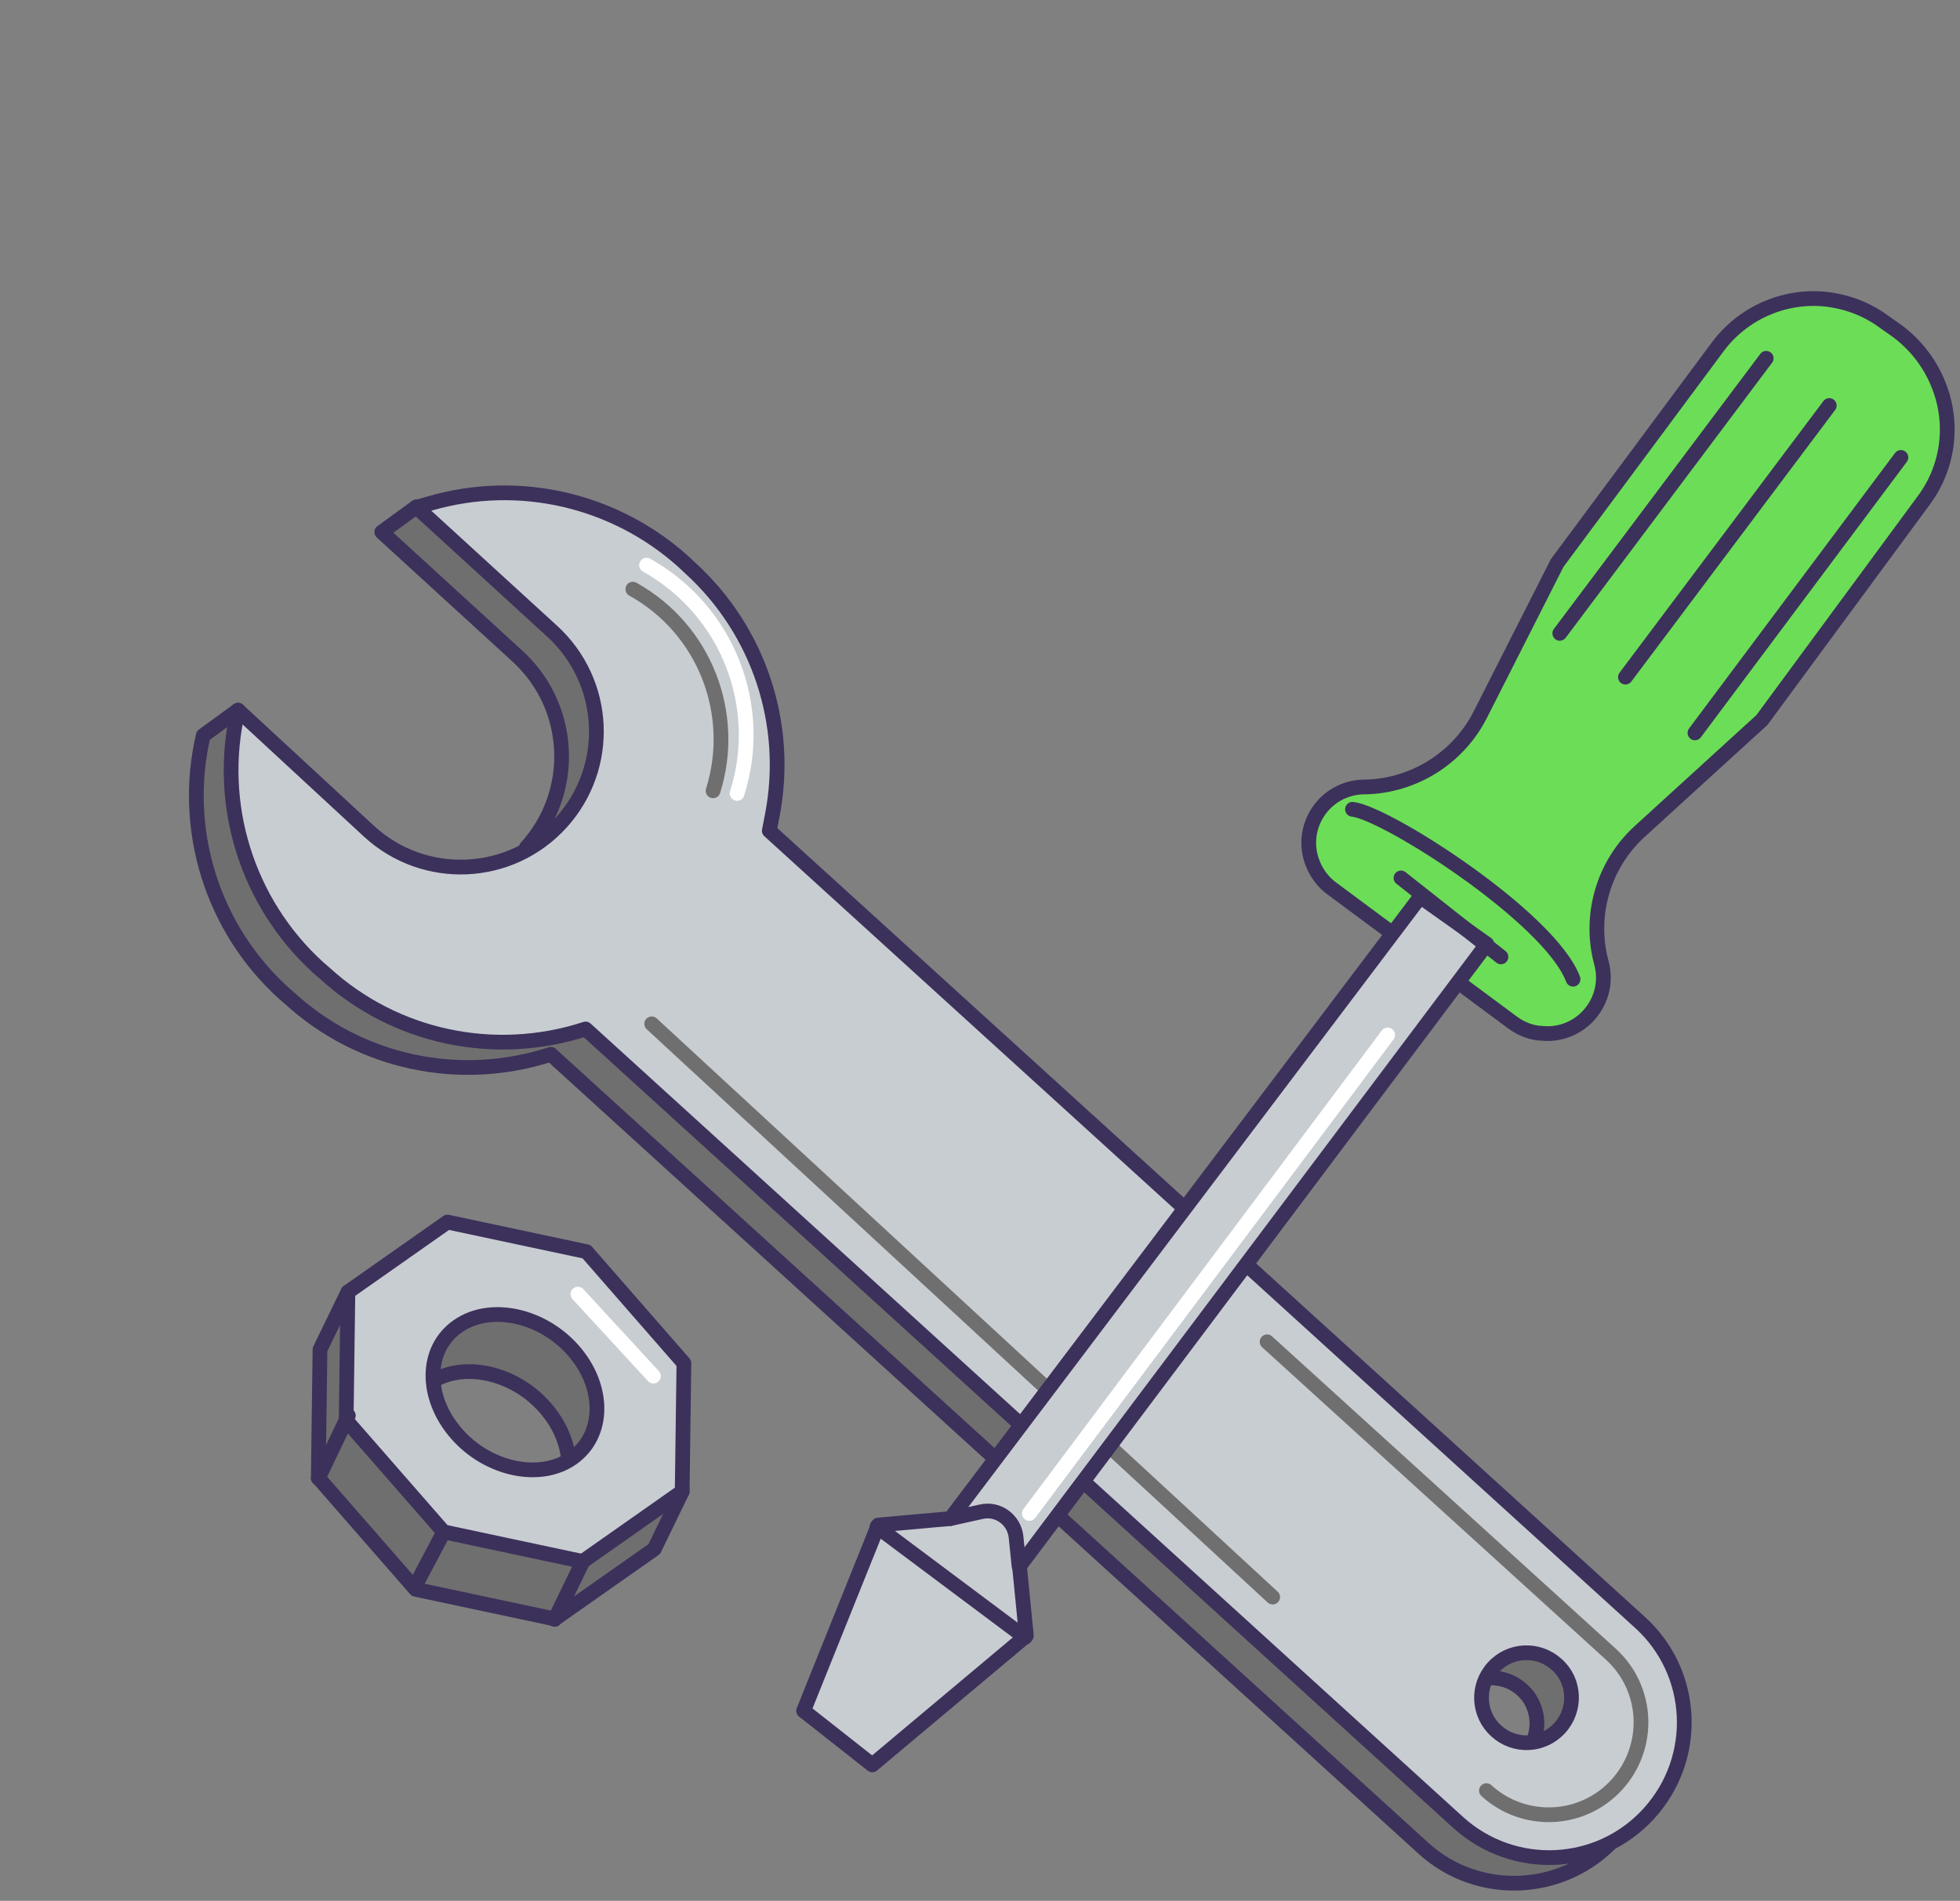 <svg xmlns="http://www.w3.org/2000/svg" width="133" height="129" viewBox="0 0 133 129" fill="none"><rect x="0" y="0" width="133" height="129" fill="#808080" stroke="none"/><path d="M43.233 56.289L40.991 42.981L28.265 34.391L25.906 36.109L35.108 44.525C38.865 47.961 39.127 53.756 35.72 57.512L43.233 56.289Z" fill="#706F6F" stroke="#3C315B" stroke-miterlimit="10" stroke-linecap="round" stroke-linejoin="round"></path><path d="M109.54 124.811C81.963 104.951 61.549 85.906 42.097 68.725C33.943 61.532 18.218 62.726 16.151 48.195L13.792 49.913C12.307 56.291 14.403 62.989 19.237 67.386L19.674 67.764C24.45 72.132 31.206 73.559 37.379 71.55L96.581 125.423C100.309 128.83 106.133 128.538 109.54 124.811Z" fill="#706F6F" stroke="#3C315B" stroke-miterlimit="10" stroke-linecap="round" stroke-linejoin="round"></path><path d="M98.592 115.347C99.727 113.483 102.348 113.367 103.688 115.114C104.416 116.104 104.503 117.473 103.862 118.521L109.424 117.269L108.318 112.377L102.377 109.727L98.562 112.493L98.592 115.347Z" fill="#706F6F" stroke="#3C315B" stroke-miterlimit="10" stroke-linecap="round" stroke-linejoin="round"></path><path d="M29.197 34.159L28.265 34.421L37.467 42.837C41.224 46.273 41.486 52.068 38.079 55.825C34.643 59.61 28.79 59.872 25.033 56.407L16.151 48.195C14.666 54.572 16.763 61.27 21.597 65.667L22.034 66.046C26.809 70.414 33.565 71.841 39.739 69.831L98.941 123.675C102.697 127.082 108.492 126.82 111.899 123.063C115.306 119.307 115.044 113.512 111.288 110.105L52.202 56.378L52.406 55.329C53.6 49.156 51.503 42.808 46.844 38.556L46.378 38.119C41.719 33.926 35.225 32.412 29.197 34.159ZM105.842 117.268C104.706 118.521 102.784 118.608 101.532 117.472C100.28 116.337 100.193 114.415 101.328 113.162C102.464 111.91 104.386 111.823 105.638 112.959C106.89 114.065 106.978 116.016 105.842 117.268Z" fill="#C8CDD2" stroke="#3C315B" stroke-miterlimit="10" stroke-linecap="round" stroke-linejoin="round"></path><path d="M85.982 91.061L109.308 112.26C111.87 114.59 112.045 118.55 109.716 121.113C107.386 123.675 103.426 123.85 100.863 121.52" stroke="#706F6F" stroke-miterlimit="10" stroke-linecap="round" stroke-linejoin="round"></path><path d="M42.941 39.982C47.863 42.72 50.018 48.486 48.387 53.669" stroke="#706F6F" stroke-miterlimit="10" stroke-linecap="round" stroke-linejoin="round"></path><path d="M43.873 38.352C49.435 41.467 51.881 47.99 50.017 53.844" stroke="white" stroke-miterlimit="10" stroke-linecap="round" stroke-linejoin="round"></path><path d="M44.223 69.481L86.36 108.385" stroke="#706F6F" stroke-miterlimit="10" stroke-linecap="round" stroke-linejoin="round"></path><path d="M104.503 70.122H104.59C107.24 70.413 109.366 67.938 108.667 65.346C107.793 62.114 108.813 58.648 111.288 56.406L119.558 48.864L130.565 33.925C132.254 31.625 132.604 28.625 131.497 26.004L131.439 25.859C130.857 24.519 129.925 23.354 128.76 22.481L127.77 21.782C126.605 20.937 125.236 20.442 123.809 20.297C121.014 20.035 118.277 21.258 116.588 23.5L105.667 38.206L100.455 48.485C98.97 51.426 95.97 53.319 92.68 53.407H92.534C89.855 53.465 88.079 56.173 89.098 58.648C89.36 59.289 89.797 59.871 90.35 60.279L102.639 69.394C103.192 69.801 103.833 70.063 104.503 70.122Z" fill="#6CDD57" stroke="#3C315B" stroke-miterlimit="10" stroke-linecap="round" stroke-linejoin="round"></path><path d="M128.991 31.043L115.014 49.738" stroke="#3C315B" stroke-miterlimit="10" stroke-linecap="round" stroke-linejoin="round"></path><path d="M124.129 27.52L110.297 45.953" stroke="#3C315B" stroke-miterlimit="10" stroke-linecap="round" stroke-linejoin="round"></path><path d="M119.849 24.316L105.842 42.983" stroke="#3C315B" stroke-miterlimit="10" stroke-linecap="round" stroke-linejoin="round"></path><path d="M100.891 64.065L69.179 106.289L69.645 111.007L59.191 119.772L54.531 116.103L59.598 103.494L64.49 103.057L96.377 60.861L100.891 64.065Z" fill="#C8CDD2" stroke="#3C315B" stroke-miterlimit="10" stroke-linecap="round" stroke-linejoin="round"></path><path d="M59.51 103.609L69.556 111.122" stroke="#3C315B" stroke-miterlimit="10" stroke-linecap="round" stroke-linejoin="round"></path><path d="M94.163 70.238L69.848 102.707" stroke="white" stroke-miterlimit="10" stroke-linecap="round" stroke-linejoin="round"></path><path d="M64.49 103.058L66.587 102.592C67.723 102.33 68.829 103.145 68.946 104.31L69.15 106.29" stroke="#3C315B" stroke-miterlimit="10" stroke-linecap="round" stroke-linejoin="round"></path><path d="M95.066 59.58L101.851 64.938" stroke="#3C315B" stroke-miterlimit="10" stroke-linecap="round" stroke-linejoin="round"></path><path d="M91.775 54.922C94.047 55.155 105.171 62.26 106.743 66.454" stroke="#3C315B" stroke-miterlimit="10" stroke-linecap="round" stroke-linejoin="round"></path><path d="M23.607 87.68L21.714 91.582L21.598 100.289L28.208 107.86L37.643 109.869L44.399 105.123L46.292 101.221C34.294 105.647 27.538 99.532 23.607 87.68Z" fill="#706F6F" stroke="#3C315B" stroke-miterlimit="10" stroke-linecap="round" stroke-linejoin="round"></path><path d="M29.141 93.882C31.325 92.339 34.878 93.096 37.003 95.542C39.158 98.017 39.129 101.279 36.916 102.822L44.575 98.57L40.178 88.728L32.286 85.059L27.568 89.456L29.141 93.882Z" fill="#706F6F" stroke="#3C315B" stroke-miterlimit="10" stroke-linecap="round" stroke-linejoin="round"></path><path d="M30.363 82.934L23.607 87.68L23.49 96.387L30.101 103.958L39.536 105.968L46.291 101.221L46.408 92.514L39.798 84.943L30.363 82.934ZM38.837 98.95C36.653 100.493 33.1 99.736 30.974 97.29C28.819 94.815 28.848 91.553 31.061 90.01C33.246 88.466 36.798 89.224 38.924 91.67C41.079 94.145 41.021 97.406 38.837 98.95Z" fill="#C8CDD2" stroke="#3C315B" stroke-miterlimit="10" stroke-linecap="round" stroke-linejoin="round"></path><path d="M21.598 100.318L23.636 96.066" stroke="#3C315B" stroke-miterlimit="10" stroke-linecap="round" stroke-linejoin="round"></path><path d="M28.266 107.454L30.1 103.988" stroke="#3C315B" stroke-miterlimit="10" stroke-linecap="round" stroke-linejoin="round"></path><path d="M37.643 109.898L39.535 105.996" stroke="#3C315B" stroke-miterlimit="10" stroke-linecap="round" stroke-linejoin="round"></path><path d="M39.215 87.826L44.34 93.388" stroke="white" stroke-miterlimit="10" stroke-linecap="round" stroke-linejoin="round"></path></svg>